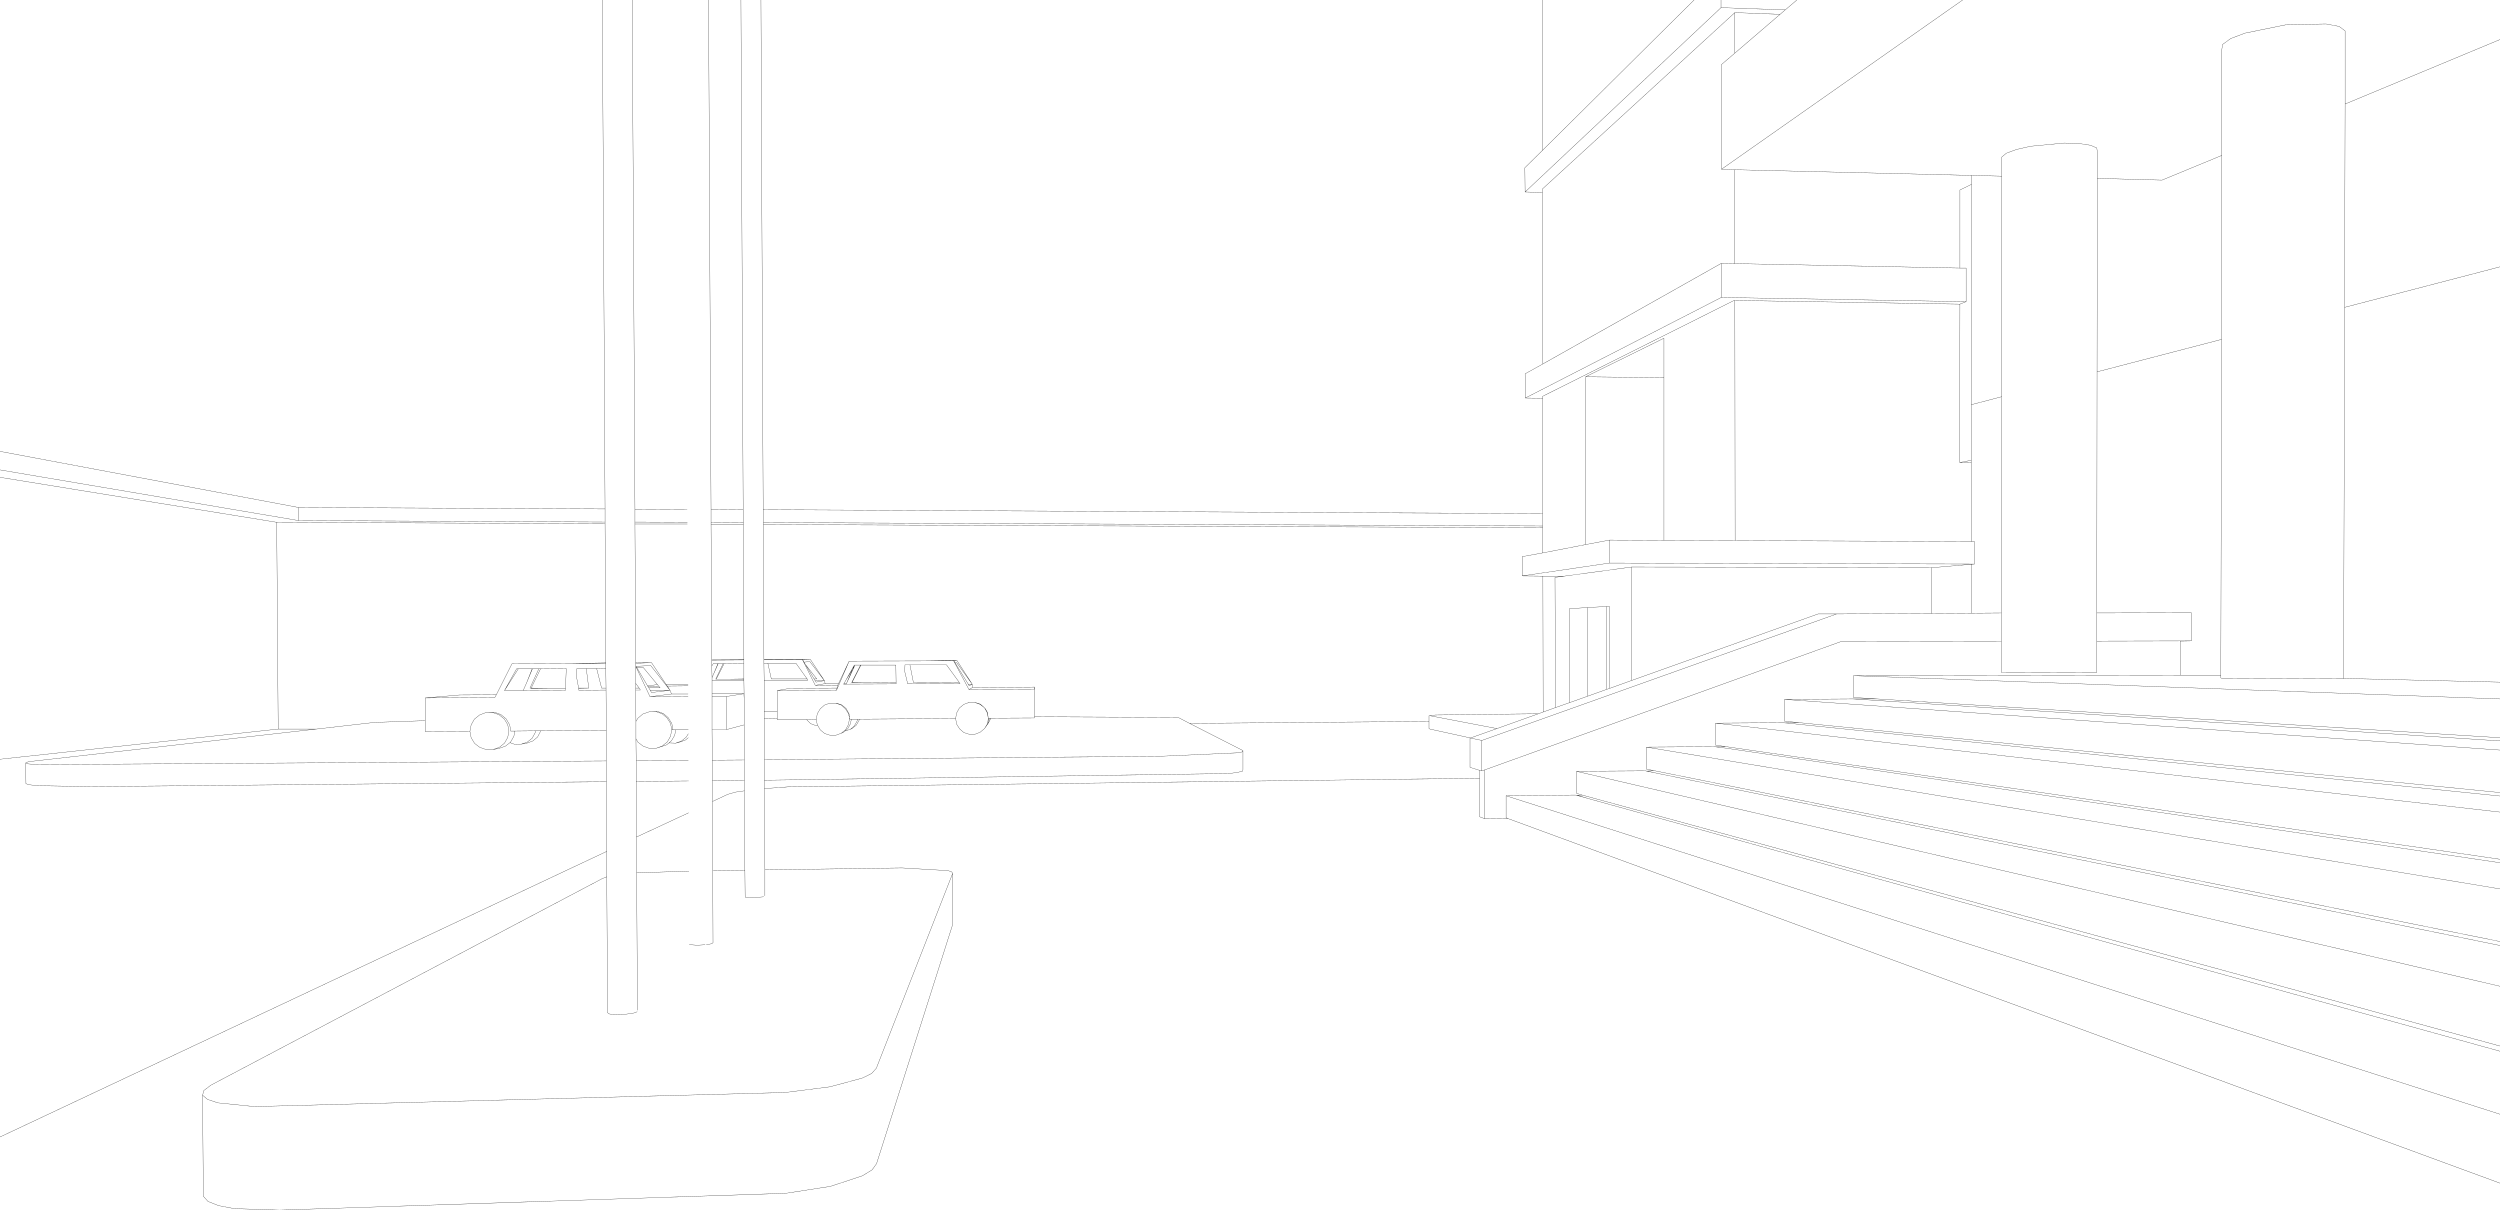 <?xml version="1.0" encoding="UTF-8" standalone="no"?>
<svg xmlns:xlink="http://www.w3.org/1999/xlink" height="244.9px" width="505.95px" xmlns="http://www.w3.org/2000/svg">
  <g transform="matrix(1.0, 0.0, 0.0, 1.0, 0.0, -1.0)">
    <path d="M505.95 150.9 L503.7 150.8 374.95 142.45 361.15 142.55 505.95 152.8 M397.2 1.0 L348.4 35.25 351.1 35.35 399.0 36.5 405.1 36.65 405.1 32.8 406.05 32.0 408.1 31.25 410.95 30.6 417.75 29.95 420.8 30.05 423.1 30.4 424.35 30.95 424.45 31.7 424.45 37.1 437.55 37.45 449.65 32.45 449.65 11.05 449.8 10.0 451.45 8.8 454.35 7.7 462.7 6.0 470.75 5.85 473.4 6.35 474.6 7.25 474.6 22.05 505.95 9.0 M399.0 36.5 L399.0 38.3 398.95 82.9 405.05 81.3 405.1 81.3 405.1 36.65 M474.6 22.05 L474.5 63.2 505.95 55.0 M449.55 69.7 L424.4 76.25 424.35 125.05 443.5 125.0 443.5 130.7 441.25 130.75 441.25 137.65 449.45 137.65 449.6 69.7 449.55 69.7 M424.4 76.25 L424.45 37.1 M449.6 69.7 L449.65 32.45 M351.1 35.35 L351.1 54.35 396.65 55.25 396.65 39.45 399.0 38.3 M348.3 1.0 L348.3 2.55 361.3 3.0 363.65 1.0 M348.4 35.25 L348.4 14.05 351.1 11.75 351.1 3.55 312.15 39.25 312.15 39.95 312.25 74.65 348.35 54.3 351.1 54.35 M351.1 11.75 L360.25 3.9 351.1 3.55 M360.25 3.9 L361.3 3.0 M336.75 69.45 L320.9 77.25 336.75 77.45 336.75 69.45 M351.1 61.8 L396.65 62.55 397.9 62.05 348.35 61.2 308.7 81.55 312.2 81.6 312.2 81.2 350.75 61.9 351.1 61.8 351.15 110.4 398.95 110.6 398.95 94.65 396.6 94.6 396.65 62.55 M348.35 54.3 L348.35 61.2 M397.9 62.05 L397.9 55.25 396.65 55.25 M396.6 94.6 L398.95 94.15 398.95 82.9 M398.95 94.15 L398.95 94.65 M399.6 115.15 L325.75 114.95 308.05 117.55 312.25 117.6 316.55 117.6 330.2 115.75 390.9 115.85 390.9 115.9 398.95 115.2 399.6 115.15 399.6 110.6 398.95 110.6 M330.2 115.75 L330.25 138.7 367.95 125.25 371.7 125.25 390.9 125.15 390.9 115.9 M374.95 142.45 L379.9 142.45 375.1 142.15 375.1 137.75 441.25 137.65 M390.9 125.15 L398.95 125.1 398.95 115.2 M351.15 110.4 L336.75 110.35 325.75 110.3 325.75 114.95 M316.55 117.6 L314.7 117.85 314.8 144.2 317.65 143.2 317.6 124.2 321.25 123.95 325.1 123.75 325.7 123.7 325.8 140.3 330.25 138.7 M325.1 123.75 L325.2 140.5 325.8 140.3 M443.5 130.7 L424.35 130.75 424.3 137.1 424.25 137.15 405.05 137.1 405.05 130.8 372.55 130.85 300.5 156.8 300.5 166.7 305.15 166.65 304.8 166.5 304.8 162.05 318.85 161.9 319.05 161.95 319.2 161.95 320.2 161.9 319.05 161.55 319.05 157.1 333.0 157.0 333.2 157.05 333.4 157.05 334.7 156.95 333.2 156.65 333.2 152.2 347.05 152.1 347.2 152.15 347.35 152.15 349.3 152.1 347.2 151.8 347.2 147.35 361.0 147.25 361.15 147.3 361.4 147.3 364.15 147.25 361.15 146.95 361.15 142.55 M361.15 147.3 L362.5 147.4 361.4 147.3 M362.5 147.4 L363.65 147.55 505.95 162.1 M505.95 175.6 L349.2 152.4 348.3 152.3 347.2 152.15 M348.3 152.3 L347.35 152.15 M505.95 192.35 L336.1 157.65 335.4 157.5 334.9 157.4 333.2 157.05 M334.9 157.4 L333.4 157.05 M505.95 139.05 L474.3 138.3 474.3 138.35 449.6 138.25 449.45 138.2 449.45 137.65 M405.1 81.3 L405.05 125.05 405.05 130.8 M424.35 130.75 L424.35 125.05 M336.75 110.35 L336.75 77.45 M405.05 125.05 L398.95 125.1 M474.5 63.2 L474.3 138.3 M334.7 156.95 L505.95 191.55 M505.95 180.9 L333.2 152.2 M349.3 152.1 L505.95 174.9 M364.15 147.25 L505.95 161.4 M505.95 165.35 L347.2 147.35 M375.1 137.75 L505.95 142.45 M379.9 142.45 L505.95 150.3 M348.3 2.55 L308.65 39.85 312.15 39.95 M308.65 39.85 L308.6 34.95 312.15 31.45 312.1 1.0 M308.7 81.55 L308.65 76.65 312.25 74.65 M308.05 117.55 L308.05 113.65 312.2 112.9 312.2 107.8 154.5 107.15 154.6 134.45 162.4 134.45 164.0 134.45 166.85 138.75 167.0 139.35 169.7 139.35 171.85 134.8 187.75 134.75 193.0 134.65 193.65 134.65 196.75 139.45 196.8 140.15 209.4 140.05 209.3 141.45 209.35 146.05 238.15 146.2 238.65 146.3 240.75 147.4 289.2 147.0 289.2 145.85 289.4 145.85 290.5 145.7 311.35 145.45 312.3 145.1 312.25 117.6 M209.35 146.05 L209.35 146.3 200.45 146.35 200.4 146.65 200.3 146.8 199.9 147.55 199.9 147.5 199.25 148.45 198.35 149.2 197.3 149.6 196.15 149.6 195.05 149.25 194.2 148.5 193.6 147.55 193.4 146.4 173.9 146.55 173.85 146.8 173.3 147.75 172.45 148.45 172.1 148.6 171.0 148.95 170.65 149.25 170.25 149.4 169.15 149.8 168.0 149.8 166.9 149.45 166.0 148.7 165.45 147.75 165.0 147.8 164.05 147.45 163.25 146.65 157.3 146.65 157.3 146.35 154.65 146.4 154.7 154.75 234.8 154.05 250.55 153.35 251.5 153.15 251.55 152.9 240.75 147.4 M209.4 140.05 L209.3 140.5 196.1 140.55 193.0 134.75 187.75 134.75 M172.9 135.6 L172.55 136.45 173.0 135.7 171.3 139.35 171.25 139.45 181.35 139.4 181.35 139.1 175.0 139.15 172.35 139.15 174.15 135.6 172.9 135.6 171.25 138.55 172.55 136.45 171.3 139.35 170.8 139.35 170.7 139.45 171.25 139.45 M175.0 139.15 L172.45 139.1 174.25 135.6 174.15 135.6 M181.35 139.1 L181.3 135.6 174.25 135.6 M166.85 138.75 L165.15 139.05 165.0 138.8 164.75 138.4 163.05 135.55 162.7 135.0 162.45 134.5 162.4 134.5 165.0 139.7 167.0 139.35 M162.4 134.45 L162.45 134.5 164.0 134.45 M165.0 138.8 L166.85 138.75 163.9 134.9 162.7 135.0 M169.7 139.35 L169.55 139.65 169.45 139.9 169.4 140.25 169.3 140.7 171.85 134.8 M171.25 138.55 L170.8 139.35 M164.75 138.4 L165.3 138.4 163.05 135.55 M163.35 138.4 L156.1 138.4 155.4 135.25 154.6 135.25 154.65 138.65 163.5 138.65 163.35 138.4 161.1 135.25 155.4 135.25 M170.25 149.4 L171.15 148.65 171.7 147.65 171.9 146.55 171.9 146.2 171.7 145.4 171.1 144.45 170.25 143.7 169.15 143.3 167.95 143.3 166.85 143.7 166.0 144.45 165.4 145.45 165.2 146.6 165.4 147.7 165.45 147.75 M165.2 146.6 L163.25 146.65 M171.9 146.2 L171.9 145.7 171.8 145.4 171.25 144.4 170.35 143.65 169.25 143.3 169.15 143.3 M171.0 148.95 L171.55 148.5 172.1 147.5 172.3 146.55 172.0 146.55 171.9 146.2 M165.0 139.7 L169.55 139.65 M172.1 148.6 L172.9 147.9 173.45 146.95 173.55 146.55 172.3 146.55 M173.9 146.55 L173.55 146.55 M193.0 134.65 L193.05 134.75 193.65 134.65 M193.05 134.75 L193.3 135.15 193.6 135.1 196.75 139.45 196.15 139.8 195.95 139.45 193.3 135.15 M193.05 134.75 L193.0 134.75 M184.15 135.55 L191.55 135.55 194.1 139.05 194.3 139.35 183.7 139.4 183.1 136.9 183.15 135.55 184.15 135.55 184.85 139.1 194.1 139.05 M195.95 139.45 L196.75 139.45 M196.1 140.55 L196.8 140.15 M199.25 148.45 L199.8 147.55 199.9 147.4 199.9 147.35 200.0 146.35 200.0 146.3 199.8 145.25 199.25 144.25 198.35 143.55 197.25 143.15 196.15 143.15 195.75 143.3 195.05 143.55 194.15 144.3 193.6 145.3 193.4 146.4 M197.25 143.15 L197.3 143.15 198.4 143.5 199.25 144.25 199.45 144.5 199.85 145.2 200.0 146.3 M196.15 143.15 L196.1 143.15 195.75 143.3 M199.9 147.5 L199.9 147.4 200.3 146.8 200.35 146.35 200.1 146.35 199.9 147.35 M200.45 146.35 L200.35 146.35 M300.5 166.7 L299.45 166.3 299.45 158.5 159.4 160.25 154.7 160.6 154.8 177.05 182.55 176.65 191.9 177.2 192.6 177.45 192.8 177.75 192.8 188.1 177.4 236.5 176.5 237.75 174.55 238.95 168.05 241.1 159.0 242.5 56.6 245.9 47.4 245.6 44.25 245.0 42.1 244.15 41.15 243.1 41.0 222.65 41.25 221.7 42.7 220.6 121.9 178.8 122.8 178.45 122.8 173.3 0.0 231.1 M312.2 104.95 L154.45 104.15 154.5 106.75 312.2 107.45 312.2 104.95 312.2 81.6 M312.2 107.45 L312.2 107.8 M325.75 110.3 L320.95 111.2 312.2 112.9 M289.4 145.85 L302.95 148.45 311.35 145.45 M299.45 158.5 L299.45 156.9 297.5 156.3 297.5 150.35 297.6 150.35 289.4 148.55 289.2 148.45 289.2 147.0 M317.65 143.2 L321.3 141.9 321.25 123.95 M312.3 145.1 L314.8 144.2 M251.55 152.9 L251.55 156.75 251.5 157.05 250.55 157.3 248.75 157.55 154.7 158.9 154.7 160.6 M319.05 161.95 L321.4 162.6 319.2 161.95 M505.95 213.75 L322.1 162.8 321.4 162.6 M299.45 156.9 L299.9 157.0 299.9 150.85 297.5 150.35 M300.5 156.8 L299.9 157.0 M297.6 150.35 L302.95 148.45 M320.9 77.25 L320.95 111.2 M0.0 96.1 L60.4 106.35 60.4 103.7 0.0 92.35 M122.8 173.3 L122.75 159.2 18.4 160.2 7.45 160.0 5.8 159.8 5.25 159.6 5.2 155.4 5.75 155.15 64.0 148.55 56.3 148.55 0.0 154.65 M5.2 155.4 L5.75 155.6 7.45 155.75 122.7 155.0 122.7 148.8 109.45 148.9 108.8 150.15 107.85 150.95 106.65 151.4 105.5 151.6 104.2 151.65 103.2 151.3 102.3 152.0 101.05 152.45 99.75 152.7 98.4 152.7 97.1 152.25 96.05 151.45 95.35 150.3 95.1 149.0 86.05 149.05 86.05 146.85 75.8 147.2 64.0 148.55 M56.3 148.55 L56.0 106.7 0.0 97.6 M154.5 107.15 L154.5 106.75 M143.9 104.1 L143.9 106.7 150.45 106.75 150.4 104.15 143.9 104.1 143.4 1.0 M143.9 106.7 L143.9 107.1 150.45 107.1 150.45 106.75 M139.05 104.1 L128.5 104.05 128.5 106.65 139.1 106.7 M128.5 106.65 L128.5 107.05 139.1 107.05 M121.9 1.0 L122.45 104.0 122.45 106.65 122.45 107.0 122.6 135.15 122.6 135.3 122.6 136.25 122.65 140.25 122.65 140.65 122.7 148.8 M129.0 205.45 L128.85 177.65 128.8 170.4 128.75 159.15 128.75 154.95 128.7 150.5 128.7 147.0 128.65 140.65 128.65 140.25 128.65 139.3 128.65 136.05 128.65 135.25 128.65 135.15 128.5 107.05 M139.25 141.95 L131.55 142.0 128.75 136.05 128.65 136.05 M131.55 142.0 L135.9 141.45 135.6 140.7 131.85 141.15 131.6 140.7 131.3 140.2 131.1 139.9 131.05 139.8 128.85 136.05 128.75 136.05 M131.6 140.7 L135.6 140.7 131.7 135.7 128.7 135.85 128.85 136.05 130.15 136.05 133.05 139.55 133.3 139.85 133.6 140.2 131.3 140.2 M128.65 139.3 L129.35 140.25 129.6 140.65 128.65 140.65 M128.65 140.25 L129.35 140.25 M122.65 140.25 L121.75 140.25 120.75 136.3 118.65 136.3 119.15 140.25 117.1 140.3 117.15 140.7 122.65 140.65 M128.7 150.5 L129.1 151.2 130.15 152.0 131.4 152.45 132.75 152.45 134.0 152.0 135.05 151.15 135.7 150.0 135.95 148.7 135.7 147.4 135.0 146.3 134.0 145.45 132.7 145.0 131.8 145.05 131.4 145.05 130.1 145.5 129.1 146.35 128.7 147.0 M139.25 139.8 L135.05 139.85 135.6 140.7 M135.05 139.85 L134.8 139.5 131.85 135.1 128.65 135.25 M135.95 148.7 L136.2 148.7 135.95 147.35 135.75 147.1 135.25 146.25 134.25 145.4 133.0 144.95 131.8 145.05 M139.25 141.45 L135.9 141.45 M139.25 139.5 L134.8 139.5 M133.3 139.85 L131.1 139.9 M133.05 139.55 L131.05 139.8 M131.85 135.1 L128.65 135.15 M154.6 135.25 L154.6 134.55 154.6 134.45 M144.05 135.8 L144.35 135.3 145.3 135.3 145.35 135.3 146.35 135.3 146.55 135.3 150.55 135.25 150.55 134.55 144.05 134.6 144.05 135.8 144.1 138.15 144.4 137.45 145.3 135.3 M150.55 134.55 L150.55 134.5 144.05 134.55 144.05 134.6 M150.6 142.3 L150.55 138.7 144.1 138.7 144.1 141.4 150.55 141.4 150.6 142.3 150.6 147.7 150.65 154.8 150.65 158.9 150.65 161.05 150.75 177.1 150.8 182.55 151.05 182.6 152.15 182.7 154.55 182.5 M144.1 141.4 L144.1 141.95 147.05 141.95 150.55 141.4 M150.55 138.45 L150.55 138.4 147.75 138.45 150.55 138.45 150.55 138.7 M146.35 135.3 L144.85 138.45 144.95 138.45 146.55 135.3 M144.1 138.7 L144.1 138.15 M144.95 138.45 L147.75 138.45 M157.3 146.35 L157.3 144.95 154.65 144.95 154.65 146.4 M154.65 144.95 L154.65 138.65 M169.3 140.7 L157.3 140.75 157.3 144.95 M169.4 140.25 L159.9 140.3 157.3 140.75 M150.55 135.25 L150.55 138.4 M144.4 137.45 L145.35 135.3 M150.55 134.5 L150.45 107.1 M143.9 107.1 L144.05 134.55 M122.6 135.3 L115.5 135.3 103.6 135.35 100.45 141.6 100.15 142.15 86.05 142.25 86.05 146.85 M95.1 149.0 L95.35 147.7 96.0 146.55 97.05 145.7 98.35 145.2 98.75 145.2 100.1 145.15 101.35 145.6 102.4 146.45 103.1 147.6 103.2 147.95 103.35 148.95 104.2 148.95 108.4 148.9 109.45 148.9 M98.75 145.2 L99.7 145.2 101.0 145.65 102.05 146.5 102.75 147.65 103.0 148.95 102.75 150.25 102.1 151.4 101.05 152.25 99.75 152.7 M100.45 141.6 L93.0 141.65 86.05 142.25 M109.05 136.35 L107.25 140.25 107.5 140.25 109.4 136.35 109.05 136.35 107.75 136.35 106.55 139.25 105.9 140.7 105.9 140.75 114.45 140.7 114.45 140.3 111.0 140.3 107.45 140.3 107.5 140.25 111.0 140.3 M107.75 136.35 L107.7 136.35 106.55 139.25 M107.7 136.35 L104.9 136.35 102.1 140.75 105.9 140.75 M104.9 136.35 L104.55 136.35 102.1 140.75 M118.65 136.3 L116.75 136.3 116.65 137.85 117.1 140.25 119.15 140.25 M117.1 140.25 L117.1 140.3 M114.45 140.3 L114.6 136.3 109.4 136.35 M108.4 148.9 L108.3 149.3 107.7 150.4 106.7 151.2 105.5 151.6 M104.2 148.95 L104.0 150.0 103.35 151.15 103.2 151.3 M154.7 158.9 L154.7 154.75 M150.6 147.7 L147.05 148.65 144.1 148.65 144.15 154.85 150.65 154.8 M144.15 154.85 L144.15 159.0 150.65 158.9 M150.65 161.05 L148.9 161.3 147.3 161.75 144.2 163.2 144.25 177.2 150.75 177.1 M144.15 159.0 L144.2 163.2 M139.3 148.7 L136.75 148.7 136.55 149.8 135.9 150.9 135.4 151.35 136.75 151.4 137.95 150.95 138.9 150.15 139.3 149.5 M139.3 150.3 L138.75 150.75 137.55 151.2 136.75 151.4 M135.4 151.35 L134.9 151.75 132.75 152.45 M136.75 148.7 L136.2 148.7 M122.7 155.0 L122.75 159.2 M128.8 170.4 L139.35 165.5 M128.75 154.95 L139.3 154.9 M139.35 159.05 L128.75 159.15 M139.5 192.1 L139.8 192.2 141.1 192.3 142.7 192.2 M139.4 177.3 L128.85 177.65 M154.8 182.3 L154.8 177.05 M144.25 177.2 L144.3 191.8 144.0 192.0 142.95 192.2 M144.1 141.95 L144.1 148.65 M147.05 148.65 L147.05 141.95 M120.75 136.3 L122.6 136.25 M122.6 135.15 L115.5 135.3 M127.95 1.0 L128.5 104.05 M149.95 1.0 L150.4 104.15 M154.0 1.0 L154.45 104.15 M56.0 106.7 L122.45 107.0 M122.45 106.65 L60.4 106.35 M60.4 103.7 L122.45 104.0 M122.8 178.45 L122.95 205.95 123.3 206.2 123.95 206.3 125.85 206.35 127.85 206.1 128.55 205.95 128.95 205.75 M41.0 222.65 L42.0 223.5 44.1 224.2 51.45 224.95 158.9 222.1 167.95 220.95 174.45 219.2 Q175.45 218.75 176.4 218.25 L177.35 217.2 192.8 177.75 M154.6 134.55 L162.4 134.5 M320.2 161.9 L505.95 212.7 M304.8 162.05 L505.95 226.5 M505.95 240.45 L305.15 166.65 M342.85 1.0 L312.15 31.45 M505.95 200.6 L319.05 157.1 M321.3 141.9 L325.2 140.5 M371.7 125.25 L299.9 150.85" fill="none" stroke="#000000" stroke-linecap="round" stroke-linejoin="round" stroke-width="0.05"/>
  </g>
</svg>
